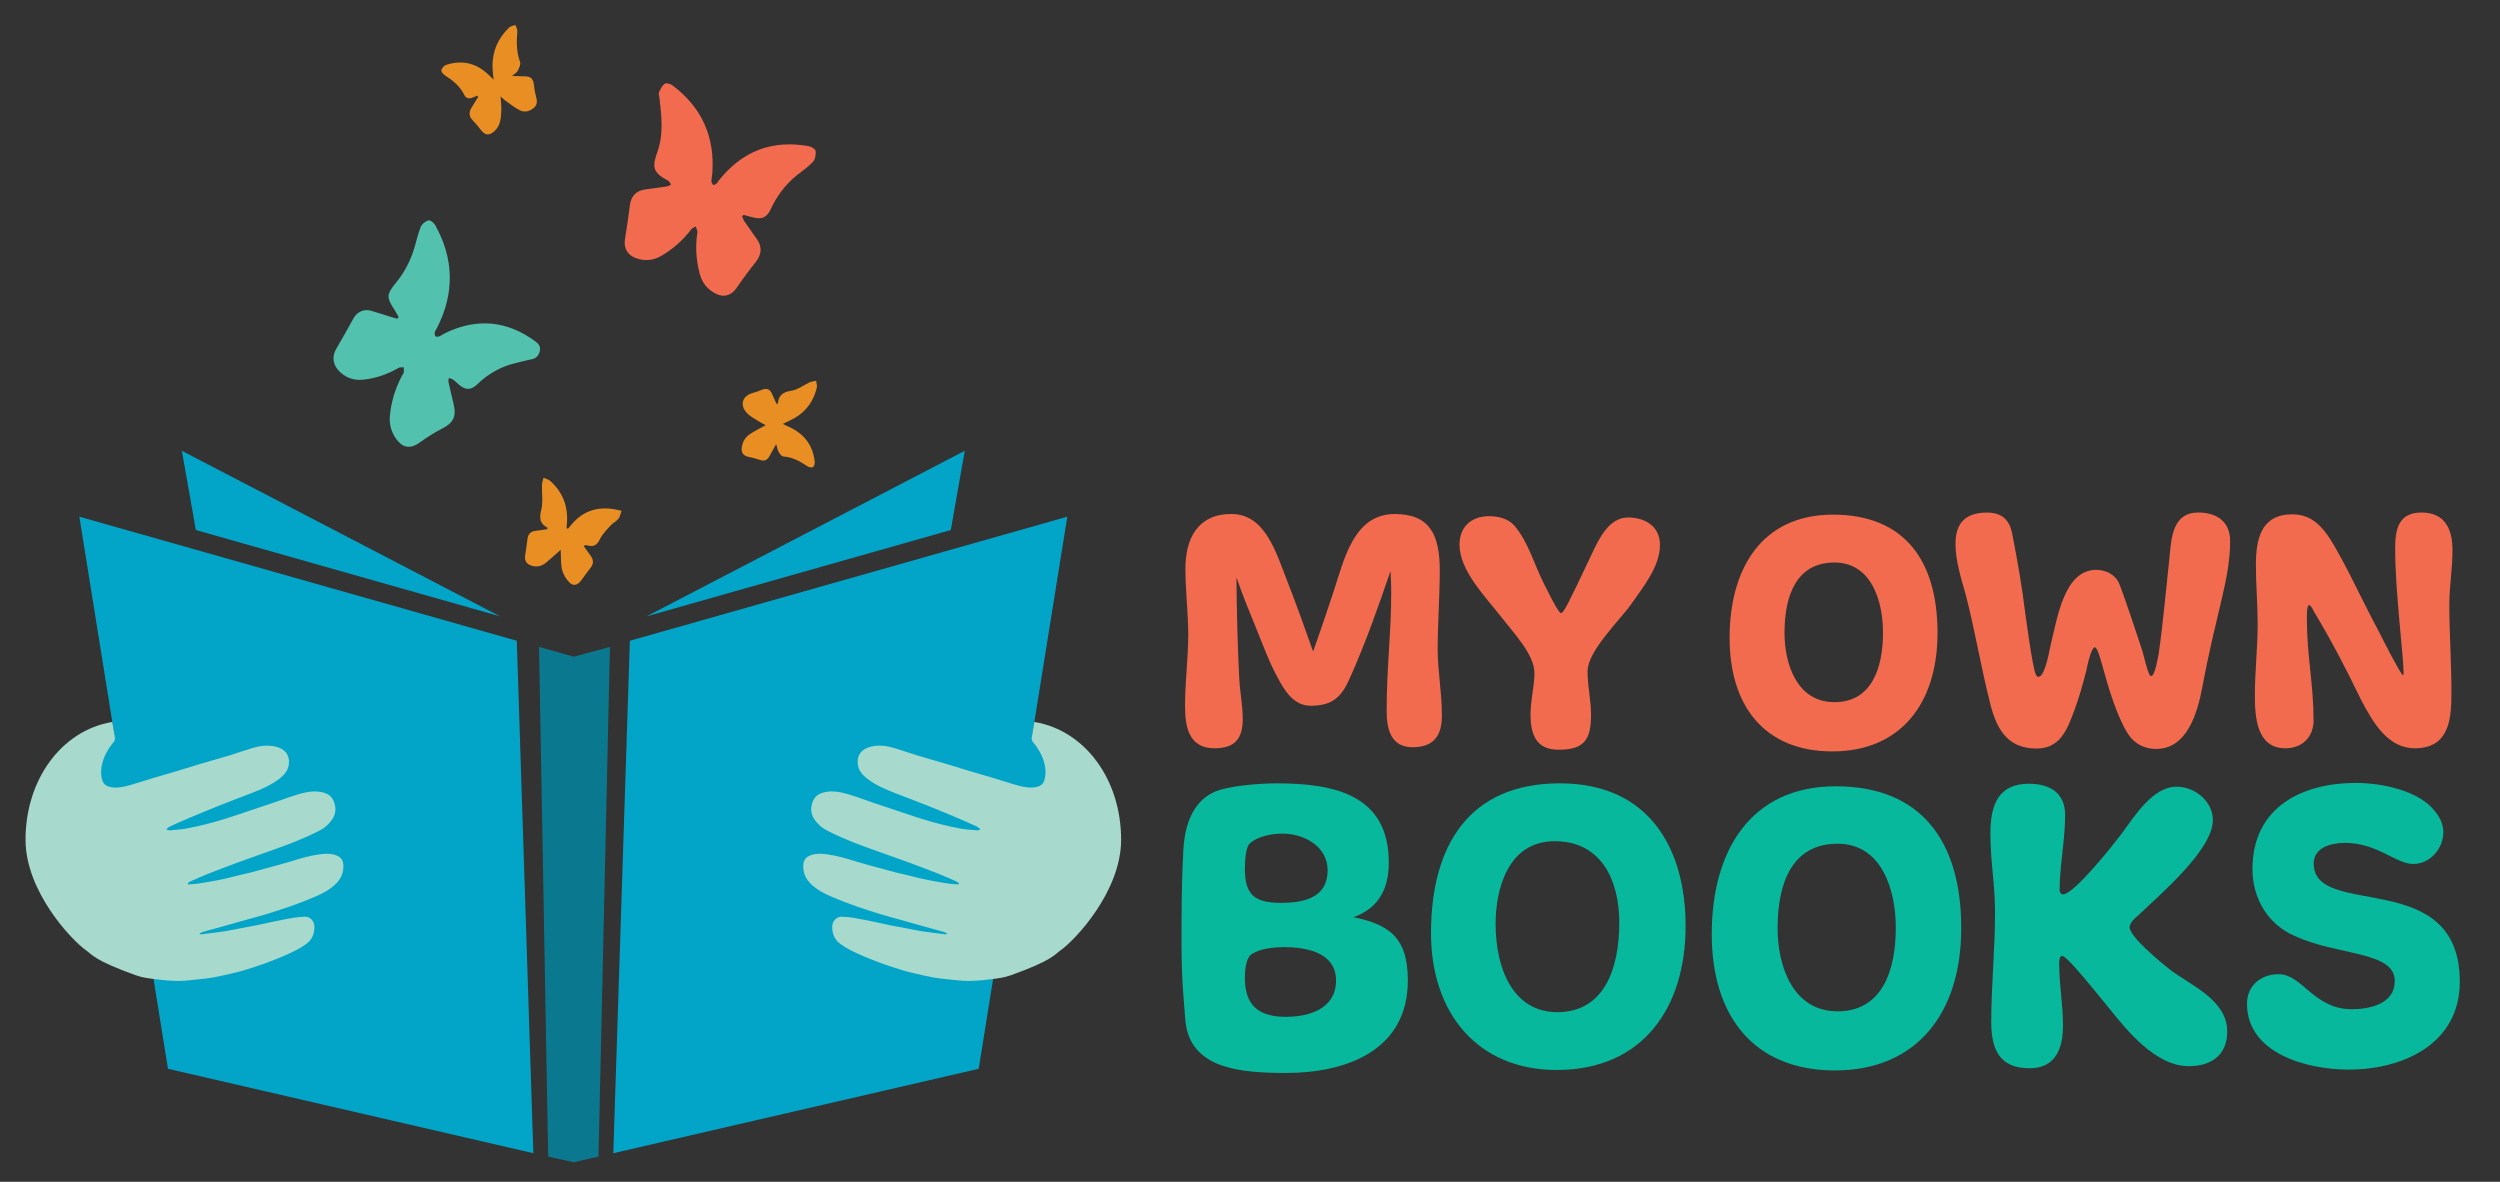 <svg xmlns="http://www.w3.org/2000/svg" id="live_logo" data-name="live logo" viewBox="0 0 534.6 252.72"><rect x="0" y="0" width="534.6" height="252.72" fill="#333333" stroke="none"/><defs><style>      .cls-1 {        fill: #f26b4e;      }      .cls-1, .cls-2, .cls-3, .cls-4, .cls-5, .cls-6, .cls-7, .cls-8 {        stroke-width: 0px;      }      .cls-2 {        fill: #02a5c8;      }      .cls-3 {        fill: #08b89d;      }      .cls-4 {        fill: #52c1ae;      }      .cls-5 {        fill: #e98e23;      }      .cls-6 {        fill: #a7dacc;      }      .cls-7 {        fill: #e2f1ec;      }      .cls-8 {        fill: #0a7990;      }    </style></defs><g><g><path class="cls-1" d="M158.7,46.27c.17.37.28.78.51,1.11.88,1.29,1.81,2.54,2.69,3.82,1.13,1.64.94,3.29-.31,4.85-1.43,1.78-2.79,3.63-4.08,5.52-1.08,1.58-2.64,2.11-4.35,1.28-1.85-.89-3.02-2.35-3.54-4.33-.73-2.76-.94-5.57-.55-8.41.03-.2.1-.42.06-.61-.08-.37-.23-.72-.34-1.07-.32.19-.74.32-.95.59-1.77,2.3-3.88,4.22-6.4,5.68-1.73,1.01-3.55,1.19-5.44.51-1.82-.65-2.66-2.14-2.36-4.06.39-2.42.75-4.85,1.06-7.28.24-1.89,1.29-3.06,3.2-3.35,1.58-.24,3.17-.42,4.75-.66.29-.04.56-.25.84-.39-.19-.28-.32-.67-.59-.81-3.5-1.88-3.44-3-2.26-6.39,1.29-3.72.81-7.53.38-11.33-.05-.41-.24-.88-.09-1.21.3-.67.66-1.43,1.22-1.83.32-.22,1.21.02,1.63.34,6.27,4.7,9.11,10.98,8.54,18.8-.04.57-.19,1.14-.19,1.71,0,.27.18.62.39.79.1.08.51-.13.71-.29.21-.18.33-.46.51-.69,4.97-6.24,11.38-8.74,19.25-7.29.55.1,1.39.64,1.43,1.04.07.76-.1,1.78-.59,2.31-.99,1.08-2.25,1.9-3.4,2.83-2.44,1.96-4.28,4.4-5.59,7.23-.82,1.78-1.87,2.3-3.74,1.83-.71-.18-1.41-.37-2.12-.56-.1.1-.19.2-.29.3Z"></path><path class="cls-4" d="M85.25,67.82c-.28-.5-.54-1.02-.85-1.5-1.8-2.74-1.77-3.37.28-5.86,1.83-2.22,3.11-4.73,3.94-7.48.45-1.5.77-3.05,1.36-4.48.25-.61,1-1.2,1.64-1.38.36-.11,1.16.52,1.43,1,4.09,7.31,4.16,14.71.33,22.15-.13.26-.35.49-.4.76-.05.29-.04.71.13.88.15.15.6.11.86,0,.45-.18.85-.5,1.29-.71,6.74-3.23,13.13-2.65,19.16,1.76.7.51,1.24,1.06,1.02,2.05-.23,1.03-.76,1.66-1.86,1.85-1.05.18-2.08.5-3.12.73-3.21.73-5.98,2.26-8.35,4.54-1.39,1.34-2.53,1.36-4,.1-.41-.35-.78-.74-1.21-1.05-.26-.18-.61-.24-.92-.36-.03.3-.14.63-.07.91.35,1.61.75,3.2,1.12,4.8.6,2.59-.15,3.94-2.54,5.15-1.68.85-3.27,1.89-4.8,2.99-1.82,1.31-3.45,1.18-4.81-.6-1.15-1.5-1.67-3.19-1.51-5.08.27-3.12,1.2-6.04,2.67-8.79.1-.18.27-.35.3-.53.05-.37,0-.75,0-1.13-.37.04-.81-.04-1.11.13-2.38,1.38-4.92,2.27-7.67,2.53-2.06.19-3.81-.49-5.2-2.01-1.25-1.37-1.36-3.08-.42-4.66,1.24-2.12,2.46-4.26,3.63-6.42.75-1.38,2.2-2.1,3.73-1.67,1.5.42,2.99.93,4.48,1.39.38.12.76.22,1.15.33.11-.12.22-.23.33-.35Z"></path><path class="cls-5" d="M121.45,113.08c.25-.31.51-.62.76-.92,2.26-2.69,5.14-3.79,8.62-3.34.25.03.51.07.76.12.44.09.88.19,1.32.28-.21.57-.3,1.24-.65,1.7-.43.55-1.17.87-1.64,1.4-.85.94-1.8,1.87-2.33,2.98-.63,1.31-1.4,1.71-2.72,1.32-.16-.05-.33-.02-.5-.03-.03,0-.06.05-.23.21.49.68,1,1.39,1.51,2.11.63.88.57,1.72-.1,2.57-.68.86-1.34,1.75-1.98,2.65-.7.98-1.63,1.29-2.47.46-.73-.73-1.36-1.75-1.6-2.75-.32-1.35-.22-2.81-.3-4.29-1.08.97-2.08,1.92-3.15,2.79-.9.73-1.95,1-3.11.62-1.05-.34-1.5-1.05-1.35-2.14.17-1.18.37-2.35.5-3.53.12-1.11.7-1.67,1.8-1.78.83-.08,1.66-.24,2.47-.36,0-.17.03-.31,0-.32-1.65-.86-1.77-2.04-1.32-3.81.42-1.67.1-3.52.15-5.3.02-.52.21-1.03.32-1.55.47.21,1.03.31,1.4.64,2.74,2.42,3.91,5.48,3.62,9.11-.03.33-.05.65-.08.98.1.06.21.12.31.18Z"></path><path class="cls-5" d="M102.14,20.44c-.39.15-.77.3-1.16.45-.75.3-1.36.11-1.71-.61-.91-1.88-2.45-3.09-4.15-4.18-.36-.23-.8-.8-.73-1.11.1-.43.57-.97,1-1.11,3.4-1.12,6.43-.4,9.03,2.05.29.28.57.57,1.13,1.12-.08-.77-.12-1.16-.16-1.56-.38-3.79.78-7.03,3.54-9.65.31-.29.85-.34,1.29-.49.15.45.45.92.41,1.36-.19,2.21-.21,4.38.58,6.52.19.52-.2,1.32-.49,1.91-.18.37-.66.6-1.25,1.11,1.17.03,2.04.06,2.9.08,1.13.02,1.68.59,1.79,1.72.08.84.22,1.68.44,2.5.24.91.4,1.77-.39,2.47-.9.8-2.02,1.09-3.07.56-1.15-.59-2.17-1.44-3.24-2.19-.23-.16-.42-.38-.85-.77.07,1.15.19,2.06.15,2.96-.06,1.61-.13,3.25-1.46,4.46-1.16,1.05-2,.94-2.95-.31-.51-.68-1.05-1.34-1.65-1.93-.87-.86-.93-1.75-.32-2.75.48-.79.96-1.58,1.45-2.36-.05-.08-.1-.15-.16-.23Z"></path><path class="cls-5" d="M167.41,90.66c.87.41,1.37.63,1.85.88,2.91,1.5,4.58,3.87,4.95,7.12.05.41-.09,1.05-.37,1.23-.27.17-.91,0-1.25-.22-1.56-1.08-3.18-1.92-5.14-2.07-.39-.03-.82-.72-1.06-1.19-.2-.38-.14-.9-.45-1.4-.43.79-.86,1.58-1.3,2.37-.62,1.13-1.17,1.31-2.33.91-.71-.25-1.45-.43-2.18-.58-1.15-.23-1.65-.85-1.51-2.01.15-1.27.79-2.26,1.84-2.94.99-.63,2.04-1.16,3.28-1.85-.47-.25-.83-.4-1.16-.62-.99-.65-2.13-1.17-2.9-2.01-1.58-1.73-.89-3.69,1.32-4.26.65-.17,1.29-.4,1.92-.66.99-.42,1.7-.17,2.14.81.33.72.66,1.45,1,2.22.13-.08.29-.13.3-.2.17-1.77,1.16-2.37,2.89-2.64,1.34-.21,2.56-1.19,3.85-1.78.43-.2.93-.23,1.41-.34.06.47.26.97.16,1.4-.77,3.38-2.79,5.74-5.93,7.17-.34.15-.67.32-1.33.64Z"></path></g><g><polygon class="cls-2" points="131.15 246.6 209.28 228.55 228.23 110.49 134.69 137.02 131.15 246.6"></polygon><polygon class="cls-2" points="138.29 131.79 203.32 113.34 206.3 96.4 138.29 131.79"></polygon></g><g><polygon class="cls-2" points="114.05 246.6 35.92 228.55 16.97 110.49 110.51 137.02 114.05 246.6"></polygon><polygon class="cls-2" points="106.91 131.79 41.88 113.34 38.89 96.4 106.91 131.79"></polygon></g><polygon class="cls-8" points="130.43 138.34 122.68 140.43 115.27 138.34 117.22 247.32 122.68 248.54 127.98 247.32 130.43 138.34"></polygon><g><rect class="cls-2" x="17.46" y="157.08" width="15.04" height="14.77" transform="translate(-22.46 5.02) rotate(-7.93)"></rect><g><path class="cls-6" d="M71.6,182.78c-1.08-.3-2.17-.23-3.27-.09-2.14.29-4.2.9-6.25,1.55-1.67.52-3.38.94-5.07,1.41-1.12.31-2.24.63-3.37.92-.89.23-1.79.42-2.69.63-.94.23-1.88.49-2.83.7-1.02.23-2.05.42-3.07.6-.99.18-1.98.35-2.98.49-.61.08-1.24.09-1.86.13-.03-.07-.06-.14-.09-.21.17-.13.32-.31.51-.39,1.27-.56,2.53-1.14,3.82-1.65,2.16-.85,4.34-1.67,6.51-2.48,1.81-.67,3.63-1.3,5.45-1.95,2.09-.75,4.2-1.47,6.26-2.29,1.81-.72,3.59-1.5,5.34-2.37,1.2-.59,2.28-1.42,3.06-2.61.83-1.27.83-2.61.25-3.93-.49-1.14-1.45-1.64-2.62-1.87-1.79-.35-3.49.06-5.17.56-1.51.45-2.99,1.02-4.48,1.53-1.91.65-3.82,1.29-5.73,1.92-1.72.58-3.44,1.17-5.18,1.71-1.34.42-2.7.81-4.06,1.15-1.41.36-2.84.69-4.27.94-1.15.2-2.32.27-3.48.38-.21.02-.43-.07-.65-.11-.02-.05-.04-.11-.07-.16.24-.19.46-.44.74-.56,1.34-.62,2.69-1.22,4.04-1.79,2.1-.89,4.2-1.76,6.32-2.61,2.32-.92,4.66-1.8,6.99-2.7,2.11-.82,4.2-1.69,6.03-3.1,1.04-.8,1.92-1.77,2.05-3.2.18-1.99-.91-3.2-2.84-3.67-1.69-.41-3.37-.18-5.01.31-1.61.48-3.2,1.06-4.81,1.55-2.2.67-4.41,1.28-6.6,1.93-1.58.47-3.15.98-4.73,1.45-1.62.48-3.24.93-4.85,1.42-1.57.47-3.13.99-4.71,1.45-1.32.38-2.66.75-4.05.62-1.01-.1-1.97-.42-2.31-1.54-.22-.73-.29-1.56-.22-2.33.21-2.3,1.3-4.19,2.7-5.91.16-.19.26-.53.23-.78-.13-1.07-.57-3.46-.57-3.46-.05,0-.03.02-.08.03-.01,0-.03,0-.04,0-10.79,1.87-18.43,12.34-18.43,25.17,0,11.06,9.85,21.49,12.99,23.68,1.18.82,1.67,2.11,10.65,5.32,1.47.52,2.81.65,4.23.83,1.6.21,3.22.35,4.83.36,1.42,0,2.84-.2,4.26-.34,1.04-.1,2.08-.21,3.11-.39,1.38-.25,2.75-.57,4.12-.89.83-.19,1.66-.39,2.47-.64,1.5-.47,3.01-.92,4.49-1.47,1.79-.67,3.57-1.36,5.3-2.16,1.27-.58,2.54-1.24,3.66-2.08,1.14-.86,1.72-2.17,1.66-3.71-.04-1.09-.88-2.05-1.92-2.05-.86,0-1.74.09-2.59.23-1.52.25-3.03.57-4.54.88-1.1.22-2.2.49-3.3.72-1.07.22-2.15.4-3.23.6-1.21.23-2.41.5-3.63.69-1.66.25-3.34.44-5.01.65-.1.01-.2-.02-.35-.17.24-.12.46-.28.71-.35,1.39-.4,2.78-.77,4.17-1.15,1.75-.49,3.51-.99,5.26-1.48,1.35-.38,2.71-.73,4.05-1.14,1.79-.55,3.58-1.12,5.34-1.74,1.66-.59,3.32-1.22,4.94-1.91,1.79-.76,3.55-1.63,4.93-3.11.94-1.01,1.41-2.22,1.37-3.66-.04-1.37-.78-1.99-1.85-2.29Z"></path><path class="cls-7" d="M83.11,218.01c.03-.17.1-.33.1-.5l-.1.5Z"></path></g></g><g><rect class="cls-2" x="212.71" y="157.08" width="15.04" height="14.65" transform="translate(415.67 357.64) rotate(-172.07)"></rect><g><path class="cls-6" d="M173.6,182.78c1.08-.3,2.17-.23,3.27-.09,2.14.29,4.2.9,6.25,1.55,1.67.52,3.38.94,5.07,1.41,1.12.31,2.24.63,3.37.92.89.23,1.79.42,2.69.63.94.23,1.88.49,2.83.7,1.02.23,2.05.42,3.07.6.99.18,1.98.35,2.98.49.61.08,1.24.09,1.86.13.03-.07.06-.14.09-.21-.17-.13-.32-.31-.51-.39-1.27-.56-2.53-1.14-3.82-1.65-2.16-.85-4.34-1.67-6.51-2.48-1.81-.67-3.63-1.3-5.45-1.95-2.09-.75-4.2-1.47-6.26-2.29-1.81-.72-3.59-1.5-5.34-2.37-1.2-.59-2.28-1.42-3.06-2.61-.83-1.27-.83-2.61-.25-3.93.49-1.14,1.45-1.64,2.62-1.87,1.79-.35,3.49.06,5.17.56,1.51.45,2.99,1.02,4.48,1.53,1.91.65,3.82,1.29,5.73,1.92,1.72.58,3.44,1.17,5.18,1.71,1.34.42,2.7.81,4.06,1.15,1.41.36,2.84.69,4.27.94,1.15.2,2.32.27,3.48.38.21.02.43-.07.65-.11.02-.05.04-.11.07-.16-.24-.19-.46-.44-.74-.56-1.34-.62-2.69-1.22-4.04-1.79-2.1-.89-4.2-1.76-6.32-2.61-2.32-.92-4.66-1.8-6.99-2.7-2.11-.82-4.2-1.69-6.03-3.1-1.04-.8-1.92-1.77-2.05-3.2-.18-1.99.91-3.2,2.84-3.67,1.69-.41,3.37-.18,5.01.31,1.61.48,3.2,1.06,4.81,1.55,2.2.67,4.41,1.28,6.6,1.93,1.58.47,3.15.98,4.73,1.45,1.62.48,3.24.93,4.85,1.42,1.57.47,3.13.99,4.71,1.45,1.32.38,2.66.75,4.05.62,1.01-.1,1.97-.42,2.31-1.54.22-.73.29-1.56.22-2.33-.21-2.3-1.3-4.19-2.7-5.91-.16-.19-.26-.53-.23-.78.13-1.07.57-3.46.57-3.46.05,0,.03.02.08.03.01,0,.03,0,.04,0,10.79,1.87,18.43,12.34,18.43,25.17,0,11.06-9.85,21.49-12.99,23.68-1.18.82-1.67,2.11-10.65,5.32-1.47.52-2.81.65-4.23.83-1.6.21-3.22.35-4.83.36-1.42,0-2.84-.2-4.26-.34-1.04-.1-2.08-.21-3.11-.39-1.38-.25-2.75-.57-4.12-.89-.83-.19-1.66-.39-2.47-.64-1.5-.47-3.01-.92-4.49-1.47-1.79-.67-3.57-1.36-5.3-2.16-1.27-.58-2.54-1.24-3.66-2.08-1.14-.86-1.72-2.17-1.66-3.71.04-1.09.88-2.05,1.92-2.05.86,0,1.74.09,2.59.23,1.52.25,3.03.57,4.54.88,1.1.22,2.2.49,3.3.72,1.07.22,2.15.4,3.23.6,1.21.23,2.41.5,3.63.69,1.66.25,3.34.44,5.01.65.1.01.2-.02.35-.17-.24-.12-.46-.28-.71-.35-1.39-.4-2.78-.77-4.17-1.15-1.75-.49-3.51-.99-5.26-1.48-1.35-.38-2.71-.73-4.05-1.14-1.79-.55-3.58-1.12-5.34-1.74-1.66-.59-3.32-1.22-4.94-1.91-1.79-.76-3.55-1.63-4.93-3.11-.94-1.01-1.41-2.22-1.37-3.66.04-1.37.78-1.99,1.85-2.29Z"></path><path class="cls-7" d="M162.08,218.01c-.03-.17-.1-.33-.1-.5l.1.5Z"></path></g></g></g><g><g><path class="cls-1" d="M263.35,109.91c7.22,0,9.55,8.35,11.81,14.07,2.03,5.19,3.84,10.23,5.64,15.35,1.5-4.21,2.93-8.5,4.36-12.79,2.26-6.85,4.29-16.62,13.09-16.62,7.52,0,9.63,4.44,9.63,12.11,0,5.34-.45,11.43-.45,16.77,0,4.74.9,9.03.9,14.22,0,3.54-1.13,6.77-6.24,6.77-4.66,0-5.57-3.84-5.57-7.75,0-9.4.98-16.55.98-25.27,0-2.56-.15-3.76-.15-4.66-2.56,7.45-5.19,15.05-8.65,22.79-1.8,4.14-3.76,6.02-8.42,6.02-3.69,0-5.64-3.31-7.15-6.17-1.66-3.01-2.86-6.32-4.14-9.48-1.58-3.91-3.23-7.82-4.59-11.81.07,7.37.23,14.37.6,21.66.15,2.86.75,5.72.75,8.65,0,4.14-1.66,6.24-6.02,6.24-5.64,0-6.32-4.74-6.32-9.18,0-5.19.68-9.93.68-15.12,0-4.66-.6-9.4-.6-14.07,0-6.39,2.56-11.73,9.85-11.73Z"></path><path class="cls-1" d="M323.83,112.39c3.01,3.53,4.21,8.27,6.32,12.41.68,1.35,2.41,4.96,3.31,6.02.08.07.23.3.3.3.6,0,1.43-1.66,6.77-12.94,1.43-3.08,3.61-7.52,7.6-7.52,3.76,0,6.84,1.96,6.84,5.87,0,4.59-3.61,9.03-6.24,12.79-2.26,3.16-9.25,9.93-9.25,14.22,0,3.23.75,6.17.75,9.33,0,5.34-1.5,7.45-6.92,7.45-4.66,0-6.02-3.01-6.02-7.52,0-3.23.83-5.87.83-8.95,0-3.84-4.51-8.58-6.77-11.51-3.61-4.66-9.25-10.23-9.25-15.87,0-3.76,2.48-6.09,6.32-6.09,1.96,0,4.14.53,5.42,2.03Z"></path><path class="cls-1" d="M414.32,135.33c0,15.35-8.12,25.35-22.49,25.35s-21.97-9.55-21.97-24.3,6.85-26.33,22.12-26.33,22.34,9.85,22.34,25.27ZM402.66,135.26c0-6.47-2.33-14.97-10.38-14.97s-10.68,6.92-10.68,15.04c0,6.77,2.71,14.82,10.68,14.82s10.38-7.3,10.38-14.89Z"></path><path class="cls-1" d="M430.27,114.04c1.13,5.72,2.11,11.36,2.78,16.85.3,2.18,1.58,11.74,2.26,13.24.07.3.23.6.6.6,1.5,0,2.48-6.54,2.63-6.92,1.43-5.87,2.93-15.95,9.7-15.95,2.03,0,4.14.98,4.96,3.01,1.35,3.39,4.96,14.44,4.96,14.44.23.68,1.2,5.27,1.8,5.27.9,0,1.5-4.14,1.66-4.81.98-6.92,1.58-13.92,2.33-20.84.38-4.29.83-9.33,6.09-9.33,4.14,0,6.85,2.03,6.85,6.09,0,8.2-2.93,15.04-5.94,31.22-1.05,5.64-3.31,13.24-9.85,13.24-2.56,0-4.59-1.05-6.02-3.16-2.41-3.76-4.29-10.15-5.49-14.59-.23-.6-.98-3.99-1.66-3.99-.15,0-.38.3-.45.45-.68,1.28-1.05,3.16-1.35,4.59-.83,3.16-1.5,5.64-2.63,8.65-1.43,3.91-3.01,7.97-7.97,7.97-6.54,0-8.73-4.51-10.08-10.15-1.88-7.52-3.16-15.27-5.11-22.79-.98-3.46-2.18-7.22-2.18-10.83,0-4.51,2.18-6.69,6.77-6.69,3.01,0,4.74,1.43,5.34,4.44Z"></path><path class="cls-1" d="M494.74,153.99c0,3.61-2.41,6.02-6.02,6.02-6.09,0-6.54-6.47-6.54-11.36s.6-10.23.6-15.27c0-4.21-.38-8.35-.38-12.49,0-5.57,1.05-10.91,7.82-10.91,4.81,0,7.3,3.61,9.93,8.5,2.63,4.66,5.79,11.51,8.42,16.32.75,1.5,4.36,8.65,5.26,9.63.15-.07.15-.53.15-.6,0-3.54-1.8-17.3-1.8-26.48,0-4.14.68-7.75,5.64-7.75s6.62,3.46,6.62,8.05c0,3.91-.68,7.82-.68,11.74,0,5.87.45,11.66.45,19.03,0,5.57-.6,11.59-7.82,11.59-5.57,0-8.73-5.04-11.51-10.38-3.31-6.85-6.17-12.34-10.08-18.88-.08-.15-.6-1.35-1.05-1.35s-.45,2.11-.45,3.08c0,7.67,1.43,13.84,1.43,21.51Z"></path></g><g><path class="cls-3" d="M301.05,209.67c0,15.08-13.36,19.77-26,19.77-9.66,0-20.76-.81-21.58-11.37-.27-3.88-.81-7.76-.81-16.43,0-6.68,0-12.73.36-19.32.18-4.88,1.54-10.56,6.5-12.91,3.16-1.44,10.02-1.9,13.54-1.9,12.73,0,23.92,2.71,23.92,16.97,0,6.41-2.89,10.02-7.58,11.65,8.22,1.63,11.65,4.88,11.65,13.54ZM273.97,193.06c4.87,0,9.93-1.08,9.93-6.95,0-5.15-5.06-7.85-9.66-7.85-2.26,0-5.33.54-7.04,2.17-.9.9-.99,4.15-.99,5.42,0,5.51,2.08,7.22,7.77,7.22ZM275.05,217.43c5.06,0,10.65-1.81,10.65-7.76s-6.23-7.13-11.1-7.13c-2.08,0-5.06.27-6.86,1.44-1.35.81-1.54,3.61-1.54,5.06,0,5.96,2.89,8.4,8.85,8.4Z"></path><path class="cls-3" d="M332.91,228.81c-16.88,0-26.9-12.1-26.9-29.25,0-18.96,8.31-32.05,27.54-32.05s26.9,14.08,26.9,30.51c0,17.33-9.03,30.78-27.54,30.78ZM346.27,197.3c0-9.12-3.88-17.42-13.81-17.42s-12.64,10.11-12.64,17.69c0,9.66,3.79,18.87,13.18,18.87,10.11,0,13.27-9.39,13.27-19.14Z"></path><path class="cls-3" d="M419.39,198.48c0,18.42-9.75,30.42-26.99,30.42s-26.36-11.47-26.36-29.16,8.22-31.6,26.54-31.6,26.81,11.83,26.81,30.33ZM405.4,198.39c0-7.76-2.8-17.97-12.46-17.97s-12.82,8.3-12.82,18.06c0,8.12,3.25,17.78,12.82,17.78s12.46-8.76,12.46-17.87Z"></path><path class="cls-3" d="M441.6,174.28c0,5.51-1.17,10.83-1.17,16.07,0,.45.27.9.72.9,2.35,0,10.74-10.56,12.55-13,2.71-3.61,6.59-10.02,11.74-10.02,3.97,0,7.76,3.16,7.76,7.13,0,6.41-11.47,16.07-15.89,20.31-.72.63-1.9,1.62-1.9,2.62,0,2.08,6.77,7.58,8.58,9.03,4.51,3.43,12.28,6.5,12.28,13.27,0,4.97-3.34,7.4-8.22,7.4-7.13,0-13.27-7.67-17.24-12.64-8.4-10.38-9.39-10.92-9.84-10.92-.63,0-.63,1.08-.63,1.62,0,4.6.81,8.76.81,13.27,0,4.78-1.53,9.12-7.13,9.12-6.41,0-8.21-3.97-8.21-9.93,0-7.77.81-15.44.81-23.29,0-6.32-.99-10.74-.99-17.06s1.9-10.56,8.22-10.56c4.42,0,7.76,1.9,7.76,6.68Z"></path><path class="cls-3" d="M480.5,214.64c0-3.88,2.98-6.32,6.77-6.32,5.06,0,7.49,7.49,15.62,7.49,3.97,0,9.21-1.17,9.21-6.05,0-6.41-12.19-5.33-21.49-9.66-5.78-2.53-8.94-8.12-8.94-14.26,0-13.27,10.65-18.42,22.12-18.42,5.33,0,13.45,1.53,16.97,6.14,1.08,1.35,1.72,2.8,1.72,4.42,0,3.43-2.8,6.77-6.41,6.77-3.79,0-7.67-4.51-14.63-4.51-2.8,0-6.68.9-6.68,4.42,0,12.01,31.24.54,31.24,25.28,0,13.27-12.1,18.78-23.74,18.78-9.12,0-21.76-3.52-21.76-14.08Z"></path></g></g></svg>